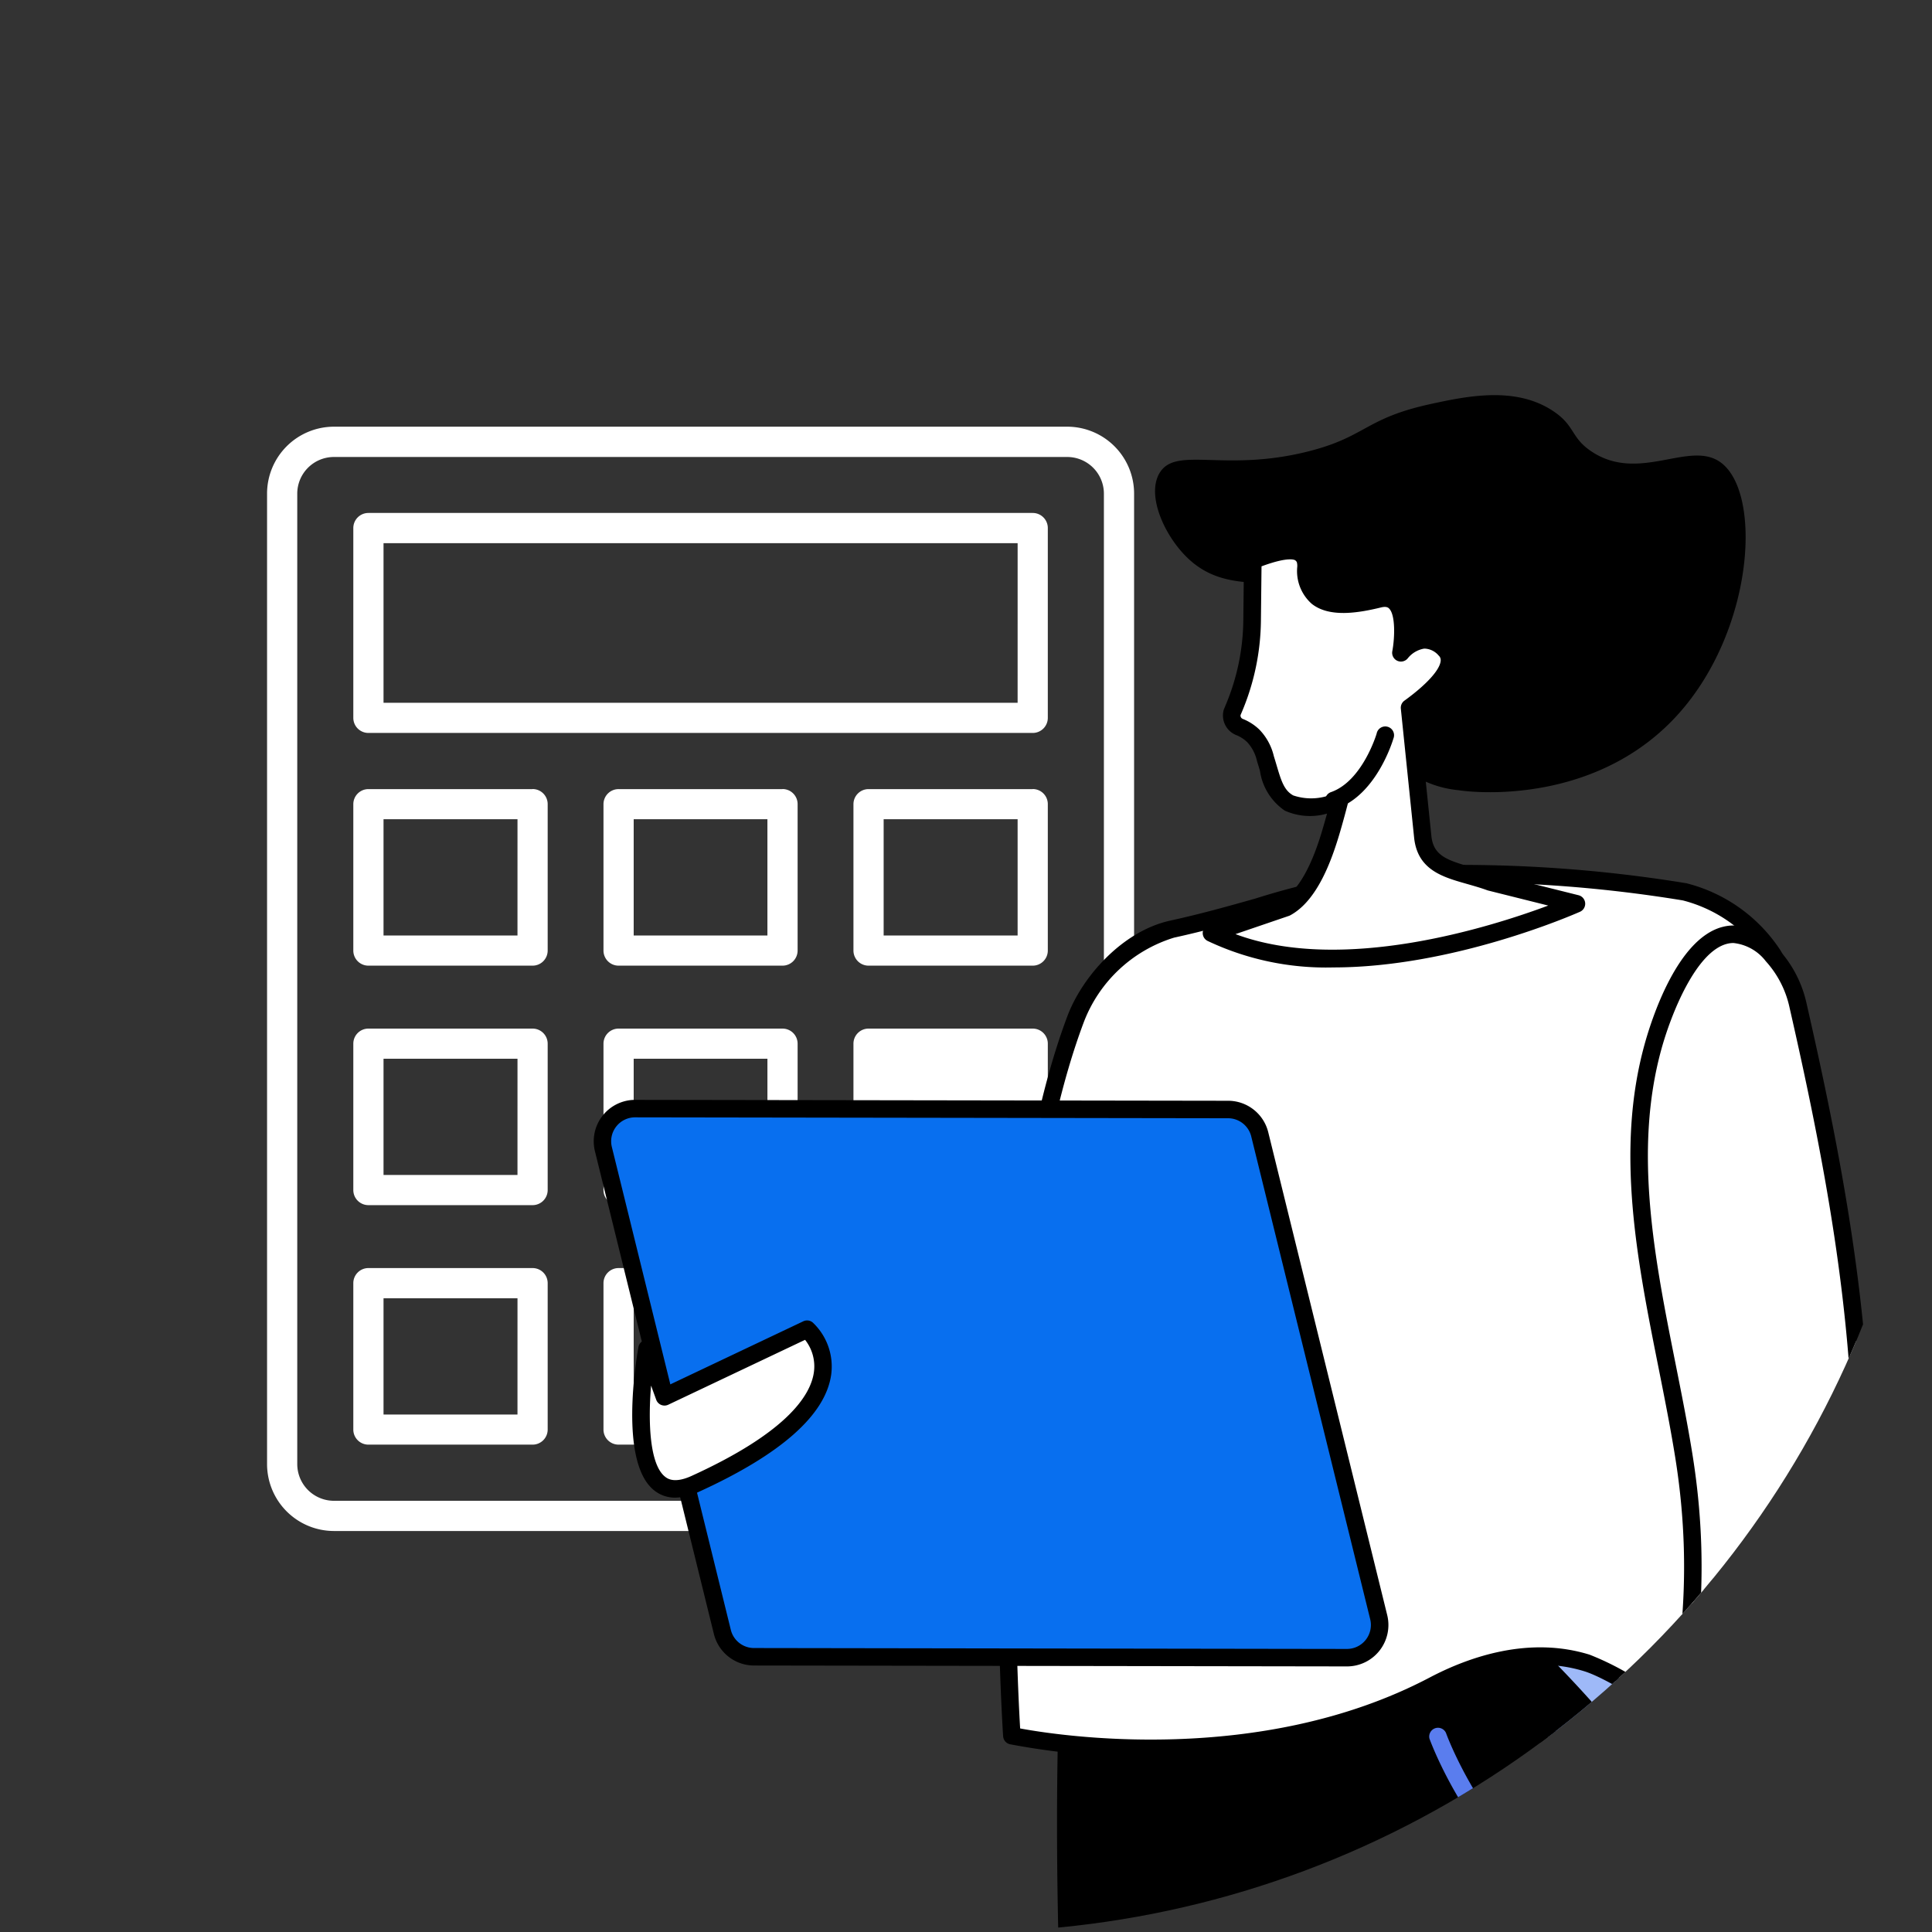 <svg xmlns="http://www.w3.org/2000/svg" xmlns:xlink="http://www.w3.org/1999/xlink" width="131.997" height="131.997" viewBox="0 0 131.997 131.997">
  <rect x="0" y="0" width="131.997" height="131.997" fill="#333333" stroke="none"/>
  <defs>
    <clipPath id="clip-path">
      <circle id="Ellipse_65" data-name="Ellipse 65" cx="65.998" cy="65.998" r="65.998" transform="translate(1633.497 2477.078)" fill="none"/>
    </clipPath>
  </defs>
  <g id="Group_751" data-name="Group 751" transform="translate(-1633.497 -2477.078)">
    <g id="Group_735" data-name="Group 735">
      <path id="Path_1492" data-name="Path 1492" d="M1706.411,2506.23h-50.1a4.574,4.574,0,0,0-4.568,4.568v66.312a4.574,4.574,0,0,0,4.568,4.568h50.1a4.574,4.574,0,0,0,4.569-4.568V2510.8A4.574,4.574,0,0,0,1706.411,2506.23Zm2.506,70.879a2.509,2.509,0,0,1-2.506,2.505h-50.1a2.508,2.508,0,0,1-2.505-2.505V2510.8a2.507,2.507,0,0,1,2.505-2.5h50.1a2.508,2.508,0,0,1,2.506,2.505Z" fill="#fff"/>
      <path id="Path_1493" data-name="Path 1493" d="M1704.054,2512.124h-45.387a1.031,1.031,0,0,0-1.031,1.031h0v12.968a1.03,1.03,0,0,0,1.03,1.031h45.388a1.031,1.031,0,0,0,1.031-1.03h0v-12.968a1.031,1.031,0,0,0-1.03-1.032Zm-1.032,12.968H1659.7v-10.905h43.323Z" fill="#fff"/>
      <path id="Path_1494" data-name="Path 1494" d="M1686.96,2563.714h-11.2a1.031,1.031,0,0,0-1.032,1.031v10a1.031,1.031,0,0,0,1.028,1.033h11.2a1.032,1.032,0,0,0,1.032-1.031h0v-10.007A1.031,1.031,0,0,0,1686.96,2563.714Zm-1.032,10.006h-9.136v-7.943h9.136Z" fill="#fff"/>
      <path id="Path_1495" data-name="Path 1495" d="M1669.884,2563.714h-11.217a1.03,1.03,0,0,0-1.031,1.031v10a1.029,1.029,0,0,0,1.028,1.033h11.22a1.031,1.031,0,0,0,1.031-1.031h0v-10.007A1.031,1.031,0,0,0,1669.884,2563.714Zm-1.032,10.006H1659.7v-7.943h9.153Z" fill="#fff"/>
      <path id="Path_1496" data-name="Path 1496" d="M1686.96,2547.353h-11.2a1.031,1.031,0,0,0-1.032,1.03h0v10a1.032,1.032,0,0,0,1.031,1.032h11.2a1.032,1.032,0,0,0,1.032-1.031h0v-10a1.031,1.031,0,0,0-1.031-1.031Zm-1.031,10h-9.137v-7.941h9.137Z" fill="#fff"/>
      <path id="Path_1497" data-name="Path 1497" d="M1669.884,2547.353h-11.217a1.03,1.03,0,0,0-1.031,1.03h0v10a1.031,1.031,0,0,0,1.03,1.032h11.218a1.031,1.031,0,0,0,1.031-1.031h0v-10a1.031,1.031,0,0,0-1.03-1.031Zm-1.032,10H1659.7v-7.941h9.153Z" fill="#fff"/>
      <path id="Path_1498" data-name="Path 1498" d="M1704.054,2547.353h-11.217a1.03,1.03,0,0,0-1.031,1.03h0v26.366a1.031,1.031,0,0,0,1.03,1.031h11.218a1.031,1.031,0,0,0,1.031-1.03h0v-26.366a1.03,1.03,0,0,0-1.03-1.031Zm-1.032,26.365h-9.153v-24.3h9.153Z" fill="#fff"/>
      <path id="Path_1499" data-name="Path 1499" d="M1686.96,2530.991h-11.2a1.031,1.031,0,0,0-1.032,1.03v10a1.031,1.031,0,0,0,1.031,1.032h11.2a1.032,1.032,0,0,0,1.032-1.03v-10.005a1.031,1.031,0,0,0-1.031-1.032Zm-1.032,10h-9.136v-7.941h9.136Z" fill="#fff"/>
      <path id="Path_1500" data-name="Path 1500" d="M1669.884,2530.991h-11.217a1.031,1.031,0,0,0-1.031,1.03v10a1.03,1.03,0,0,0,1.03,1.032h11.218a1.031,1.031,0,0,0,1.031-1.03v-10.005a1.031,1.031,0,0,0-1.03-1.032Zm-1.032,10H1659.7v-7.941h9.153Z" fill="#fff"/>
      <path id="Path_1501" data-name="Path 1501" d="M1704.054,2530.991h-11.217a1.031,1.031,0,0,0-1.031,1.03v10a1.031,1.031,0,0,0,1.03,1.032h11.218a1.031,1.031,0,0,0,1.031-1.03v-10.005a1.03,1.03,0,0,0-1.03-1.032Zm-1.032,10h-9.153v-7.941h9.153Z" fill="#fff"/>
      <rect id="Rectangle_138" data-name="Rectangle 138" width="10.749" height="24.963" transform="translate(1693.027 2548.758)" fill="#fff"/>
    </g>
    <g id="Group_750" data-name="Group 750">
      <g id="Group_749" data-name="Group 749" clip-path="url(#clip-path)">
        <g id="Group_748" data-name="Group 748">
          <g id="Group_736" data-name="Group 736">
            <path id="Path_1502" data-name="Path 1502" d="M1727.227,2719.37l2.142,15.187h-7.013l-4.571-16.5Z" fill="#fff"/>
            <path id="Path_1503" data-name="Path 1503" d="M1729.369,2735.153h-7.013a.6.6,0,0,1-.575-.437l-4.572-16.5a.6.6,0,0,1,.658-.751l9.442,1.31a.6.6,0,0,1,.509.508l2.142,15.187a.6.6,0,0,1-.591.68Zm-6.559-1.194h5.872l-1.984-14.06-8.095-1.123Z"/>
          </g>
          <g id="Group_737" data-name="Group 737">
            <path id="Path_1504" data-name="Path 1504" d="M1698.333,2746.934h32.016a3,3,0,0,0,2.7-3.554c-.551-4.253-1.523-11.155-2.362-13.971-1.254-4.207-5.305,2.5-5.305,2.5l-4.47-4.277s-19,9.031-23.846,16.425A1.827,1.827,0,0,0,1698.333,2746.934Z" fill="#9eb9f8"/>
            <path id="Path_1505" data-name="Path 1505" d="M1730.349,2747.531h-32.016a2.121,2.121,0,0,1-1.869-1.164,2.58,2.58,0,0,1,.106-2.642c4.881-7.449,23.307-16.266,24.089-16.638a.6.6,0,0,1,.669.108l3.946,3.775c.856-1.284,2.716-3.748,4.339-3.533.768.1,1.323.7,1.65,1.8a124.012,124.012,0,0,1,2.382,14.065,3.937,3.937,0,0,1-.913,3.115A3.152,3.152,0,0,1,1730.349,2747.531Zm-9.547-19.186c-2.664,1.3-18.9,9.426-23.233,16.035a1.4,1.4,0,0,0-.054,1.419.953.953,0,0,0,.818.537h32.016a1.971,1.971,0,0,0,1.486-.707,2.741,2.741,0,0,0,.626-2.172c-.515-3.976-1.505-11.066-2.343-13.878-.1-.339-.32-.914-.656-.957-.883-.111-2.648,2.076-3.565,3.591a.6.6,0,0,1-.432.283.608.608,0,0,1-.492-.161Z"/>
          </g>
          <path id="Path_1506" data-name="Path 1506" d="M1730.182,2744.763h-29.907a.6.6,0,1,1,0-1.194h29.907a.6.6,0,1,1,0,1.194Z"/>
          <g id="Group_740" data-name="Group 740">
            <g id="Group_738" data-name="Group 738">
              <path id="Path_1507" data-name="Path 1507" d="M1766.193,2708.162c.661,1.7,8.136,19.067,8.136,19.067l-5.625,7.045-3.889-4.541-7.675-19.874Z" fill="#fff"/>
              <path id="Path_1508" data-name="Path 1508" d="M1768.7,2734.872a.6.6,0,0,1-.454-.209l-3.889-4.542a.584.584,0,0,1-.1-.173l-7.675-19.874a.6.6,0,0,1,.447-.8l9.052-1.7a.6.6,0,0,1,.667.37c.65,1.668,8.054,18.874,8.128,19.048a.6.6,0,0,1-.082.608l-5.625,7.046a.6.6,0,0,1-.456.225Zm-3.369-5.45,3.353,3.916,4.951-6.2c-1-2.314-6.6-15.34-7.817-18.3l-7.867,1.475Z"/>
            </g>
            <g id="Group_739" data-name="Group 739">
              <path id="Path_1509" data-name="Path 1509" d="M1778.577,2725.994a3.5,3.5,0,0,1,.843,3.727c-1.638,4.423-6.068,14.229-13.963,17.112-6.285,2.295-10.587,2.3-12.986,1.963a1.6,1.6,0,0,1-1.12-2.43c2.63-4.241,8.828-14.716,9.392-20.117.719-6.873,8.893,1.327,8.893,1.327l4.4-5.977Z" fill="#9eb9f8"/>
              <path id="Path_1510" data-name="Path 1510" d="M1754.905,2749.556a17.847,17.847,0,0,1-2.518-.169,2.171,2.171,0,0,1-1.666-1.237,2.2,2.2,0,0,1,.123-2.1c2.614-4.216,8.754-14.59,9.306-19.865.178-1.7.811-2.755,1.882-3.134,2.407-.849,6.136,2.322,7.527,3.62l4-5.429a.6.6,0,0,1,.9-.074l4.538,4.4a4.094,4.094,0,0,1,.987,4.364c-1.575,4.254-6.125,14.473-14.317,17.465A31.56,31.56,0,0,1,1754.905,2749.556Zm8.027-25.456a1.494,1.494,0,0,0-.5.079c-.6.212-.967.929-1.092,2.132-.578,5.521-6.822,16.085-9.48,20.37a1,1,0,0,0-.056.964.974.974,0,0,0,.753.56c2.432.346,6.607.291,12.7-1.933,7.724-2.82,12.089-12.659,13.608-16.758a2.9,2.9,0,0,0-.7-3.091l-4.048-3.92-4,5.427a.6.6,0,0,1-.436.242.612.612,0,0,1-.468-.174C1767.609,2726.389,1764.663,2724.1,1762.932,2724.1Z"/>
            </g>
            <path id="Path_1511" data-name="Path 1511" d="M1755.949,2746.295a.6.6,0,0,1-.09-1.187c16.558-2.552,20.552-16.594,20.59-16.735a.6.6,0,1,1,1.153.311c-.04.149-4.213,14.931-21.561,17.6A.584.584,0,0,1,1755.949,2746.295Z"/>
            <path id="Path_1512" data-name="Path 1512" d="M1763.98,2736.887a.587.587,0,0,1-.268-.064l-5.584-2.819a.6.6,0,1,1,.538-1.066l5.584,2.819a.6.6,0,0,1-.27,1.13Z"/>
          </g>
          <path id="Path_1513" data-name="Path 1513" d="M1717.785,2738.344a.6.6,0,0,1-.5-.273l-3.827-5.922a.6.6,0,1,1,1-.649l3.827,5.923a.6.6,0,0,1-.5.921Z"/>
          <g id="Group_741" data-name="Group 741">
            <path id="Path_1514" data-name="Path 1514" d="M1742.018,2607.88s11.514-9.222,5.435-14.212c-5.435-4.463-9.637-4.229-9.637-4.229Z" fill="#9eb9f8"/>
            <path id="Path_1515" data-name="Path 1515" d="M1742.018,2608.477a.608.608,0,0,1-.2-.033.6.6,0,0,1-.386-.431l-4.2-18.442a.6.6,0,0,1,.55-.729c.182-.007,4.5-.193,10.05,4.364a5.036,5.036,0,0,1,1.989,4.053c-.031,5.1-7.129,10.845-7.431,11.087A.6.6,0,0,1,1742.018,2608.477Zm-3.445-18.4,3.808,16.711c1.79-1.591,6.226-5.9,6.246-9.533a3.838,3.838,0,0,0-1.553-3.122C1743.174,2590.927,1739.954,2590.224,1738.573,2590.073Z"/>
          </g>
          <path id="Path_1516" data-name="Path 1516" d="M1733.664,2585.015s15.372,12.458,18.958,25.315c2.98,10.684,8.567,73.026,8.567,73.026s8.94,24.875,9.387,32.108c0,0-7.093,5.06-12.54,4.283l-12.425-30.109a29.886,29.886,0,0,1-4.079-7.861c-1.336-4.226-12.631-43.976-12.631-43.976s-.913,58.784.872,83.8c0,0-8.1,1.239-12.94.188,0,0-1.851-20.407-4.053-25.4s-2.67-12.817-1.967-20.312-6.7-50.011-4.779-87.526Z"/>
          <path id="Path_1517" data-name="Path 1517" d="M1757.141,2698.046c-.02,0-.04,0-.06,0-.23-.023-5.68-.62-10.094-6.4a.6.6,0,1,1,.949-.725,14.811,14.811,0,0,0,9.264,5.94.6.6,0,0,1-.059,1.191Z" fill="#5a7dee"/>
          <path id="Path_1518" data-name="Path 1518" d="M1733.686,2654.542a.6.6,0,0,1-.57-.419l-8.986-28.829-6.621-3.453a.6.6,0,1,1,.552-1.059l6.841,3.568a.594.594,0,0,1,.294.352l9.06,29.065a.6.6,0,0,1-.392.748A.582.582,0,0,1,1733.686,2654.542Z" fill="#5a7dee"/>
          <g id="Group_742" data-name="Group 742">
            <path id="Path_1519" data-name="Path 1519" d="M1748.541,2596.093c.313-1.916-5.153-4.941-6.614-5.394-3.548-1.1-7.274-.166-10.477,1.52-13.179,6.933-28.822,3.445-28.822,3.445s-2.191-31.52,4.352-48.946c1.03-2.744,3.739-5.531,6.6-6.158,6.135-1.342,10.5-3.308,17.17-3.756a94.033,94.033,0,0,1,17.841,1.207c3.086.671,7.069,4.03,6.258,6.063l-7.213,10.484C1750.882,2575.432,1750.772,2582.423,1748.541,2596.093Z" fill="#fff"/>
            <path id="Path_1520" data-name="Path 1520" d="M1712.118,2597.118a49.775,49.775,0,0,1-9.62-.871.6.6,0,0,1-.465-.541c-.022-.317-2.126-31.851,4.388-49.2,1.015-2.7,3.757-5.815,7.033-6.531,2.076-.454,3.963-.985,5.788-1.5a52.687,52.687,0,0,1,11.47-2.271,95.4,95.4,0,0,1,18.008,1.22,10.862,10.862,0,0,1,6.415,4.574,2.713,2.713,0,0,1,.271,2.293.637.637,0,0,1-.063.118l-7.078,10.288c3.23,20.845,3.072,27.965.866,41.489a.6.6,0,0,1-1.179-.192c.212-1.314-4.494-4.2-6.2-4.729-3.75-1.163-7.52.162-10.022,1.478C1725.08,2596.245,1717.766,2597.118,1712.118,2597.118Zm-8.923-1.95c2.609.485,16.363,2.632,27.977-3.478,2.7-1.421,6.791-2.846,10.931-1.561a18.89,18.89,0,0,1,6.154,3.953c1.893-12.233,1.876-19.583-1.209-39.432a.6.6,0,0,1,.1-.431l7.169-10.421a1.715,1.715,0,0,0-.236-1.235,9.644,9.644,0,0,0-5.613-3.968,93.517,93.517,0,0,0-17.675-1.2,51.671,51.671,0,0,0-11.227,2.229c-1.841.517-3.745,1.053-5.855,1.515a9.63,9.63,0,0,0-6.171,5.784C1701.542,2562.9,1702.964,2591.236,1703.195,2595.168Z"/>
          </g>
          <g id="Group_744" data-name="Group 744">
            <path id="Path_1521" data-name="Path 1521" d="M1728.97,2529.234a7.271,7.271,0,0,0,4.169,1.831c1.845.279,9.738.713,15.051-5.233,5.2-5.822,5.732-15.3,2.763-17.232-2.133-1.387-5.52,1.471-8.732-.683-1.423-.955-1.087-1.735-2.6-2.747-2.547-1.706-5.822-1.045-8.328-.5-4.576.987-4.426,2.251-8.451,3.258-5.732,1.434-8.993-.389-10.116,1.456-.894,1.471.25,4.153,1.8,5.709,3.2,3.219,7.167.5,9.629,3.47,1.529,1.845,1.31,4.373,3.587,8.945A6.139,6.139,0,0,0,1728.97,2529.234Z"/>
            <g id="Group_743" data-name="Group 743">
              <path id="Path_1522" data-name="Path 1522" d="M1724.495,2533.688c.171-.588.352-1.241.525-1.923a4.336,4.336,0,0,1-3.452.178c-.989-.542-1.169-1.611-1.568-2.89a3.608,3.608,0,0,0-.877-1.7,2.883,2.883,0,0,0-.948-.608.841.841,0,0,1-.493-1l.1-.243a15.9,15.9,0,0,0,1.263-6.043l.045-4.1c2.239-.889,3.055-.738,3.36-.383.112.131.278.217.27.848-.037,3.047,2.7,2.734,4.995,2.173s1.488,3.69,1.488,3.69a1.935,1.935,0,0,1,3.006-.241c1.133,1.144-1.073,3.016-2.414,3.986l.907,8.81c.239,2.318,2.42,2.3,4.609,3.1l5.9,1.475s-15.438,6.866-24.95,2.012l5.1-1.744C1723.107,2538.145,1724.041,2535.249,1724.495,2533.688Z" fill="#fff"/>
              <path id="Path_1523" data-name="Path 1523" d="M1724.594,2543.174a18.908,18.908,0,0,1-8.6-1.814.6.6,0,0,1,.078-1.1l5.048-1.727c1.606-.907,2.505-3.995,2.8-5.015.084-.288.165-.574.242-.855a4.192,4.192,0,0,1-2.883-.2,3.966,3.966,0,0,1-1.7-2.719c-.049-.168-.1-.34-.155-.517l-.047-.151a2.759,2.759,0,0,0-.677-1.3,2.279,2.279,0,0,0-.753-.48,1.442,1.442,0,0,1-.849-1.7.613.613,0,0,1,.029-.082l.1-.243a15.265,15.265,0,0,0,1.215-5.816l.045-4.1a.6.6,0,0,1,.377-.548c2.176-.863,3.419-.931,4.033-.217a1.546,1.546,0,0,1,.414,1.245,1.853,1.853,0,0,0,.541,1.565c.8.636,2.5.317,3.716.02a1.673,1.673,0,0,1,1.638.361,3.551,3.551,0,0,1,.729,2.611,2.35,2.35,0,0,1,.779-.188,2.449,2.449,0,0,1,1.913.824,1.61,1.61,0,0,1,.48,1.3c-.08.97-.984,2.109-2.689,3.388l.872,8.471c.138,1.34,1.037,1.655,2.746,2.139.467.132.949.269,1.444.449l5.872,1.468a.6.6,0,0,1,.1,1.125C1740.99,2539.57,1732.76,2543.174,1724.594,2543.174Zm-6.687-2.276c7.292,2.723,17.4-.469,21.369-1.951l-4.107-1.027a.569.569,0,0,1-.061-.019c-.463-.17-.933-.3-1.388-.432-1.663-.471-3.381-.958-3.609-3.166l-.907-8.81a.6.6,0,0,1,.244-.545c1.5-1.085,2.427-2.1,2.478-2.724a.415.415,0,0,0-.138-.358,1.311,1.311,0,0,0-.987-.474,1.817,1.817,0,0,0-1.124.664.6.6,0,0,1-1.057-.479c.175-.931.224-2.507-.227-2.933-.045-.043-.164-.156-.533-.067-1.579.386-3.544.707-4.742-.245a2.983,2.983,0,0,1-.992-2.515.936.936,0,0,0-.034-.353c-.008-.01-.02-.02-.029-.031s-.043-.045-.063-.068c0,0-.35-.322-2.314.406l-.041,3.7a16.427,16.427,0,0,1-1.31,6.269l-.082.192a.242.242,0,0,0,.145.26,3.486,3.486,0,0,1,1.142.734,3.885,3.885,0,0,1,.986,1.809l.044.143c.057.183.11.362.161.535.313,1.062.519,1.678,1.123,2.01a3.821,3.821,0,0,0,2.939-.208.6.6,0,0,1,.806.7c-.158.624-.337,1.278-.53,1.944-.58,1.992-1.566,4.755-3.423,5.755a.521.521,0,0,1-.09.039Zm6.588-7.21h0Z"/>
            </g>
            <path id="Path_1524" data-name="Path 1524" d="M1724.617,2532.362a.6.6,0,0,1-.195-1.162c2.154-.745,3.119-3.966,3.129-4a.6.6,0,1,1,1.146.335c-.046.156-1.154,3.847-3.885,4.792A.6.6,0,0,1,1724.617,2532.362Z"/>
          </g>
          <g id="Group_745" data-name="Group 745">
            <path id="Path_1525" data-name="Path 1525" d="M1725.521,2590.333l-40.509-.062a2.235,2.235,0,0,1-2.165-1.7l-8.127-32.985a2.234,2.234,0,0,1,2.172-2.768l40.509.062a2.235,2.235,0,0,1,2.166,1.7l8.127,32.985A2.234,2.234,0,0,1,1725.521,2590.333Z" fill="#086fef"/>
            <path id="Path_1526" data-name="Path 1526" d="M1725.525,2590.93h0l-40.509-.062a2.827,2.827,0,0,1-2.745-2.153l-8.127-32.985a2.831,2.831,0,0,1,2.749-3.508h0l40.509.062a2.825,2.825,0,0,1,2.744,2.153l8.127,32.985a2.831,2.831,0,0,1-2.748,3.508Zm-48.636-37.514a1.635,1.635,0,0,0-1.589,2.028l8.127,32.985a1.633,1.633,0,0,0,1.586,1.245l40.509.062h0a1.637,1.637,0,0,0,1.589-2.029l-8.127-32.984a1.633,1.633,0,0,0-1.587-1.245l-40.508-.062Z"/>
          </g>
          <g id="Group_746" data-name="Group 746">
            <path id="Path_1527" data-name="Path 1527" d="M1677.7,2569.211l1.185,3.3,9.747-4.624s5.35,4.647-7.642,10.569C1675.581,2580.926,1677.7,2569.211,1677.7,2569.211Z" fill="#fff"/>
            <path id="Path_1528" data-name="Path 1528" d="M1679.637,2579.4a2.265,2.265,0,0,1-1.429-.484c-2.444-1.9-1.236-9.007-1.09-9.811a.6.6,0,0,1,.538-.488.6.6,0,0,1,.611.393l.963,2.681,9.152-4.341a.6.6,0,0,1,.647.088,4.137,4.137,0,0,1,1.253,3.579c-.4,2.745-3.439,5.431-9.04,7.985A3.911,3.911,0,0,1,1679.637,2579.4Zm-1.658-7.658c-.212,2.55-.09,5.413.962,6.232.154.119.62.481,1.806-.059,6.486-2.957,8.123-5.476,8.354-7.069a2.916,2.916,0,0,0-.6-2.229l-9.351,4.435a.6.6,0,0,1-.818-.338Z"/>
          </g>
          <g id="Group_747" data-name="Group 747">
            <path id="Path_1529" data-name="Path 1529" d="M1747.848,2610.565c-1.962.422-3.035.466-3.969-2.218-.477-1.371,1.5-5.124,1.985-6.491a49.7,49.7,0,0,0,2.684-25.256c-1.458-9.149-4.646-18.8-2.123-27.982.848-3.083,3.828-10.922,8.154-6.271a7.442,7.442,0,0,1,1.764,3.429c2.4,10.513,4.416,21.274,4.362,32.129-.048,9.748-3.574,18.995-8.3,27.524C1751.228,2607.539,1749.769,2610.15,1747.848,2610.565Z" fill="#fff"/>
            <path id="Path_1530" data-name="Path 1530" d="M1746.347,2611.37c-1.255,0-2.257-.6-3.032-2.827-.406-1.167.416-3.223,1.448-5.593.23-.529.429-.986.539-1.295,3.129-8.767,3.973-16.7,2.656-24.961-.326-2.046-.749-4.165-1.157-6.215-1.448-7.26-2.945-14.767-.952-22.019.467-1.7,2.233-7.293,5.373-8.064,1.273-.312,2.551.207,3.794,1.544a8.043,8.043,0,0,1,1.909,3.7c2.306,10.117,4.432,21.027,4.377,32.264-.043,8.624-2.784,17.721-8.38,27.811-1.227,2.208-2.753,4.956-4.948,5.429A7.909,7.909,0,0,1,1746.347,2611.37Zm5.577-69.864a1.742,1.742,0,0,0-.418.051c-2.133.522-3.835,4.784-4.505,7.22-1.919,6.979-.449,14.345.971,21.469.411,2.06.836,4.191,1.166,6.26,1.349,8.468.488,16.587-2.711,25.55-.124.348-.33.822-.569,1.371-.594,1.364-1.7,3.9-1.415,4.724.821,2.359,1.591,2.193,3.279,1.83h0c1.666-.359,3.1-2.95,4.156-4.842,5.5-9.91,8.188-18.819,8.23-27.237.054-11.116-2.057-21.946-4.348-31.993a6.848,6.848,0,0,0-1.619-3.156A3.206,3.206,0,0,0,1751.924,2541.506Z"/>
          </g>
          <path id="Path_1531" data-name="Path 1531" d="M1751.583,2611.59h0c-14.807-.087-20.37-15.573-20.424-15.73a.6.6,0,0,1,1.127-.393c.053.149,5.349,14.847,19.3,14.928a.6.6,0,0,1,0,1.2Z" fill="#5a7dee"/>
        </g>
      </g>
    </g>
  </g>
</svg>

